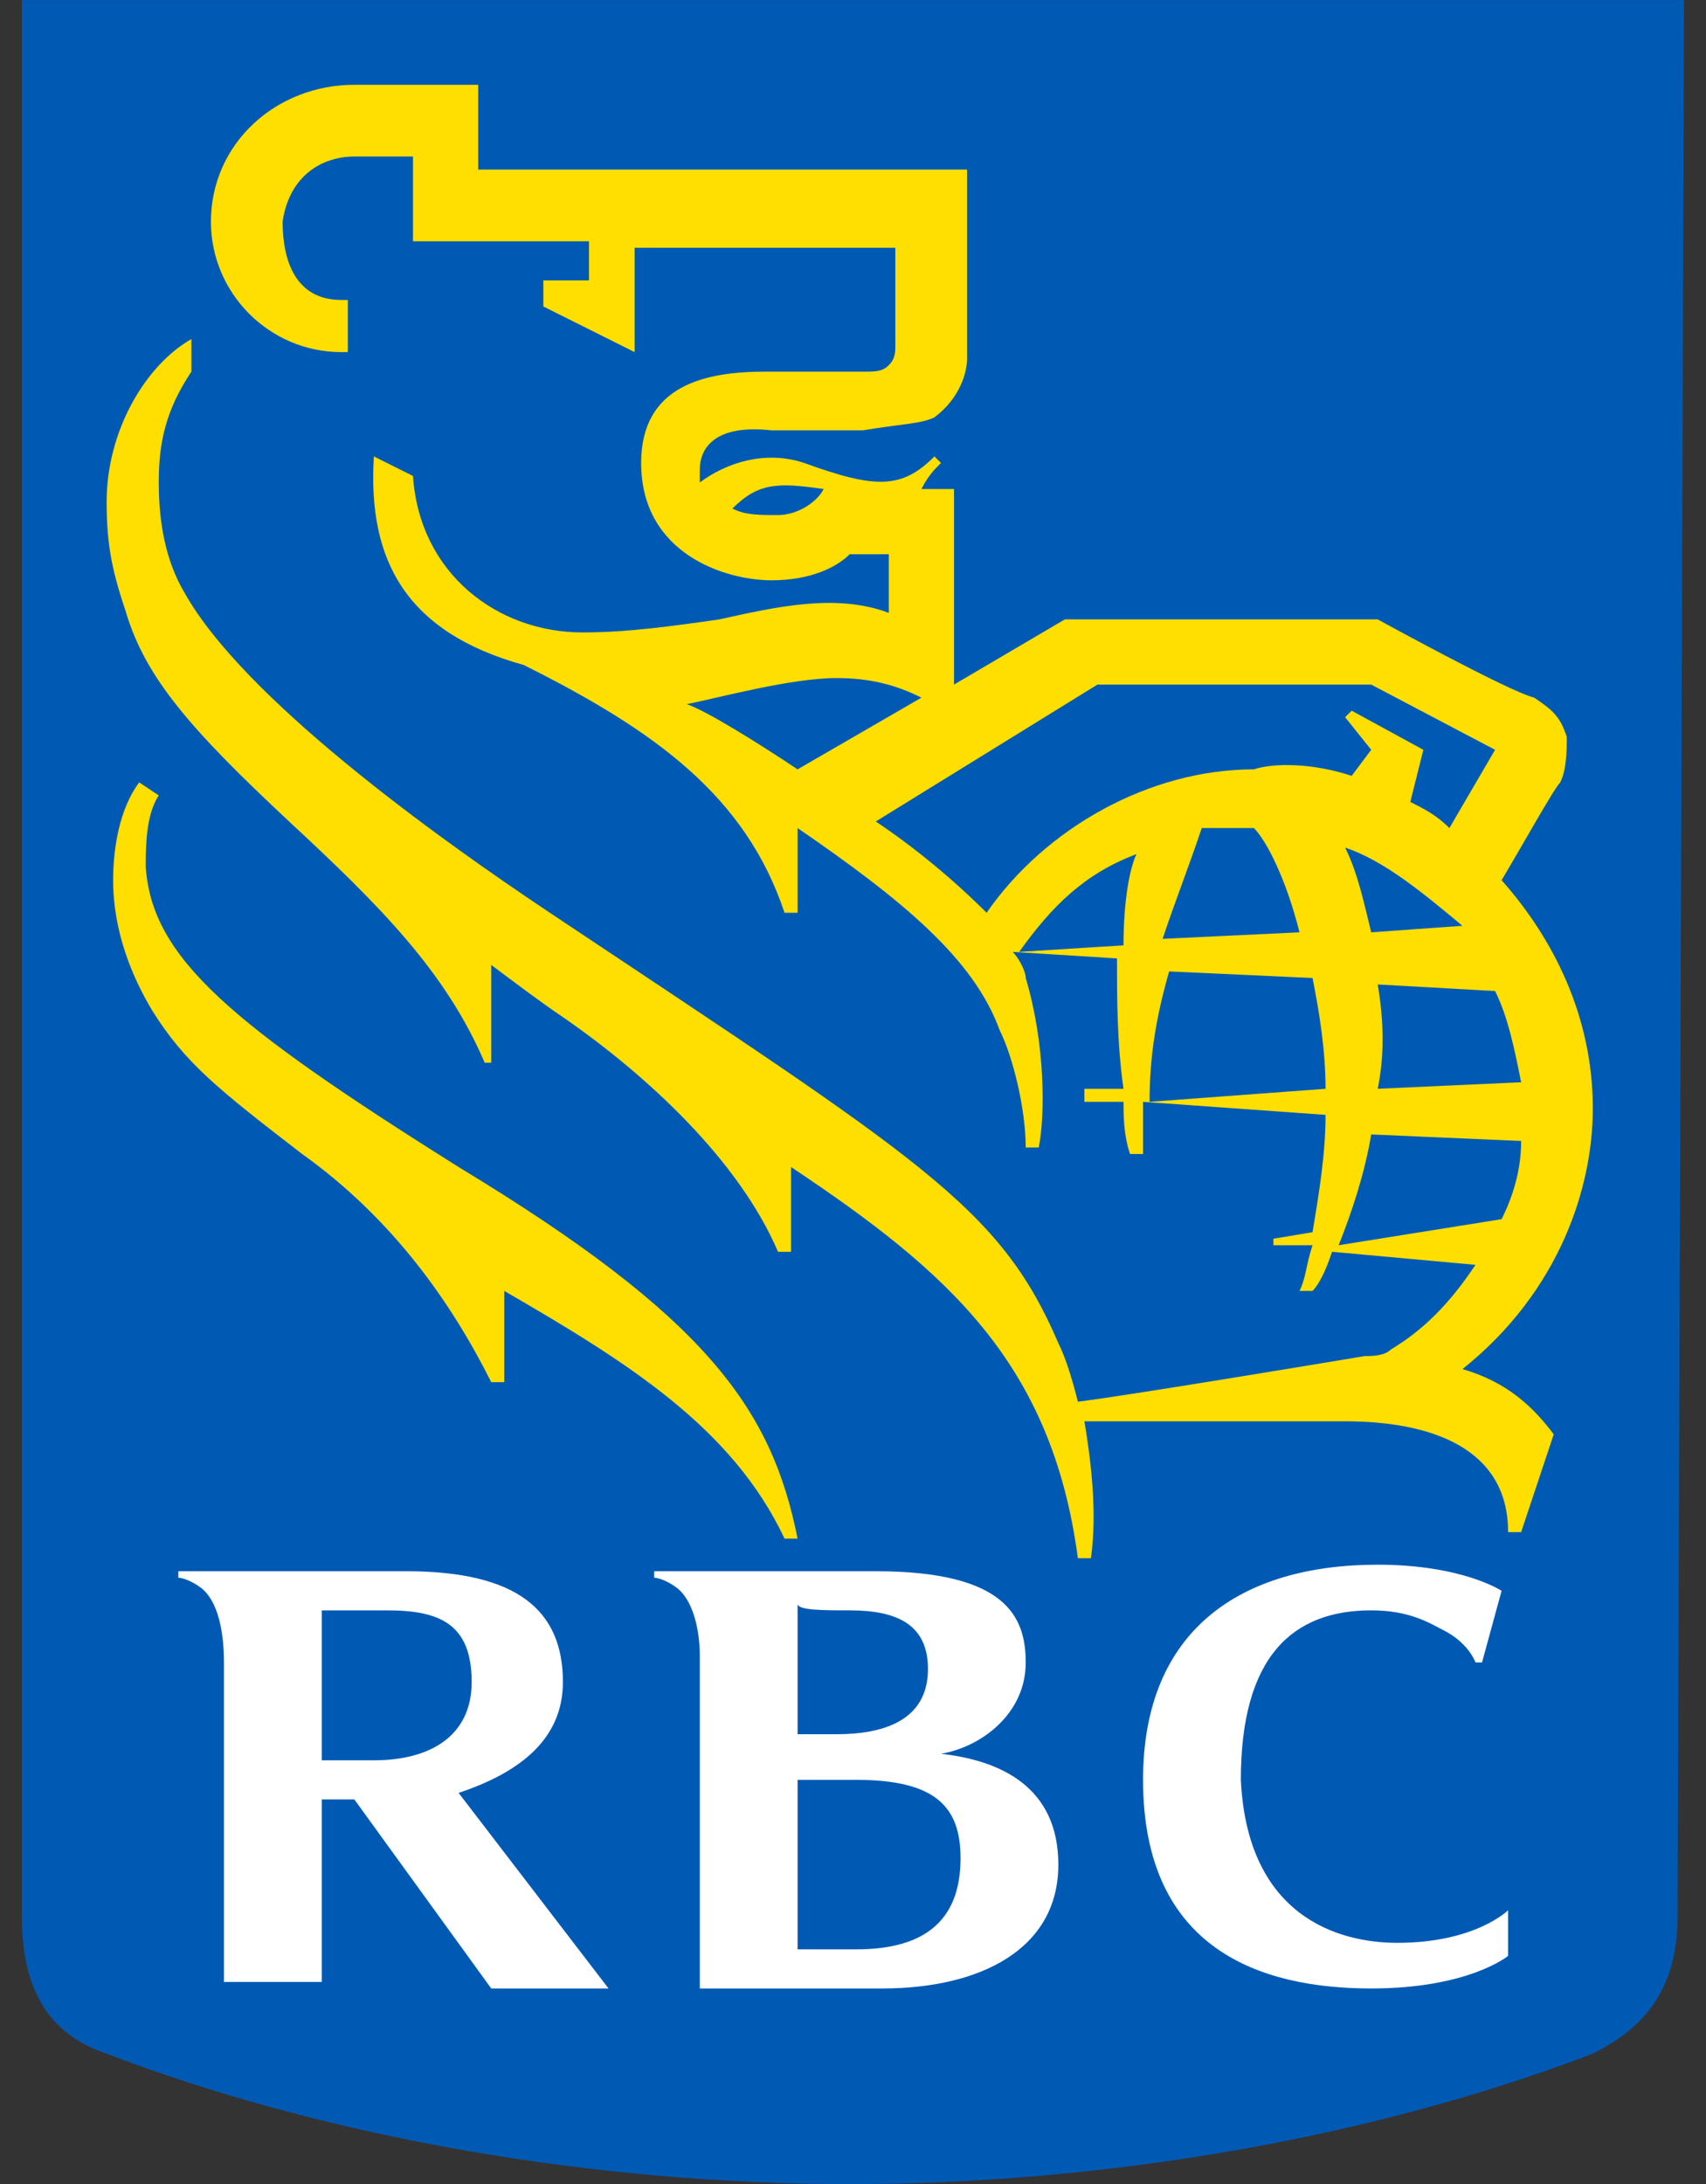 <svg xmlns="http://www.w3.org/2000/svg" width="50" height="64" viewBox="0 0 50 64" fill="none"><rect x="0" y="0" width="50" height="64" fill="#333333" stroke="none"/><path d="M49.166 56.169C49.166 58.27 48.211 59.417 46.682 60.181C40.187 62.664 32.354 64.002 24.903 64.002C17.453 64.002 9.62 62.664 3.124 60.181C1.405 59.608 0.641 58.27 0.641 56.169V0.002H49.357" fill="#005AB4"></path><path d="M13.441 34.199C6.755 29.996 4.462 28.085 4.271 25.411C4.271 24.838 4.271 23.882 4.653 23.309L4.08 22.927C3.507 23.691 3.316 24.838 3.316 25.793C3.316 27.321 3.889 28.659 4.462 29.614C5.418 31.142 6.373 31.906 8.856 33.817C11.531 35.727 13.25 38.211 14.397 40.503H14.779V37.829C18.409 39.93 21.465 41.841 22.994 45.088H23.376C22.612 41.267 20.701 38.593 13.441 34.199ZM44.582 44.897H44.2C44.2 42.414 41.907 41.65 39.423 41.65H31.782C31.973 42.796 32.164 44.324 31.973 45.661H31.591C30.826 39.93 27.77 37.255 23.185 34.199V36.682H22.803C21.656 34.008 18.982 31.524 16.498 29.805C15.925 29.423 15.161 28.849 14.397 28.276V31.142H14.206C13.059 28.467 11.149 26.557 8.474 24.073C5.609 21.399 4.271 19.87 3.698 17.96C3.316 16.814 3.125 16.049 3.125 14.712C3.125 12.611 4.271 10.7 5.609 9.936V10.891C4.844 12.038 4.653 12.993 4.653 14.139C4.653 15.285 4.844 16.432 5.418 17.387C7.137 20.444 12.677 24.456 16.116 26.748C27.006 34.008 29.298 35.345 31.017 39.357C31.209 39.739 31.4 40.312 31.591 41.076C33.119 40.885 38.85 39.93 39.997 39.739C40.188 39.739 40.57 39.739 40.761 39.548C41.716 38.975 42.48 38.211 43.244 37.065L39.041 36.682C38.85 37.255 38.659 37.638 38.468 37.829H38.086C38.277 37.447 38.277 37.065 38.468 36.491H37.322V36.3L38.468 36.109C38.659 34.963 38.85 33.817 38.85 32.67L33.501 32.288V33.817H33.119C32.928 33.244 32.928 32.67 32.928 32.288H31.782V31.906H32.928C32.737 30.569 32.737 29.232 32.737 28.085L29.68 27.894C29.871 28.085 30.062 28.467 30.062 28.659C30.635 30.569 30.635 32.67 30.444 33.626H30.062C30.062 32.479 29.68 30.951 29.298 30.187C28.534 28.085 26.433 26.366 23.376 24.265V26.748H22.994C21.847 23.309 19.173 21.399 15.352 19.488C11.913 18.533 10.767 16.432 10.958 13.375L12.104 13.948C12.295 16.814 14.588 18.533 17.071 18.533C18.409 18.533 19.746 18.342 21.083 18.151C22.803 17.769 24.522 17.387 26.05 17.96V16.241H24.904C24.522 16.623 23.758 17.005 22.612 17.005C21.274 17.005 18.791 16.241 18.791 13.566C18.791 11.273 20.701 10.891 22.421 10.891H25.286C25.668 10.891 25.859 10.891 26.05 10.7C26.241 10.509 26.241 10.318 26.241 10.127V7.261H18.6V10.318L15.925 8.981V8.217H17.262V7.07H12.104V4.587H10.385C9.429 4.587 8.474 5.16 8.283 6.497C8.283 7.644 8.665 8.79 10.003 8.79H10.194V10.318H10.003C7.901 10.318 6.182 8.599 6.182 6.497C6.182 4.205 8.092 2.485 10.385 2.485H14.015V4.969H28.343V10.509C28.343 10.891 28.152 11.655 27.388 12.229C27.006 12.42 26.433 12.42 25.286 12.611H22.612C20.892 12.42 20.51 13.184 20.51 13.757V14.139C21.274 13.566 22.421 13.184 23.567 13.566C25.668 14.33 26.433 14.33 27.388 13.375L27.579 13.566C27.388 13.757 27.197 13.948 27.006 14.33H27.961V20.061L31.209 18.151H40.379C40.379 18.151 44.2 20.253 44.964 20.444C45.537 20.826 45.728 21.017 45.919 21.59C45.919 21.972 45.919 22.545 45.728 22.927C45.537 23.118 44.582 24.838 44.009 25.793C45.537 27.512 46.683 29.805 46.683 32.479C46.683 34.772 45.728 37.829 42.862 40.121C44.2 40.503 44.964 41.267 45.537 42.032L44.582 44.897ZM24.14 14.33C22.803 14.139 22.23 14.139 21.465 14.903C21.847 15.094 22.23 15.094 22.803 15.094C23.376 15.094 23.949 14.712 24.14 14.33ZM23.376 22.545L27.006 20.444C26.241 20.061 25.477 19.87 24.522 19.87C23.185 19.87 21.083 20.444 20.128 20.635C20.701 20.826 22.23 21.781 23.376 22.545ZM39.615 22.736L40.188 21.972L39.423 21.017L39.615 20.826L41.716 21.972L41.334 23.5C41.716 23.691 42.098 23.882 42.48 24.265L43.818 21.972L40.188 20.061H32.164L25.668 24.073C26.815 24.838 27.961 25.793 28.916 26.748C30.635 24.265 33.692 22.545 36.749 22.545C37.322 22.354 38.468 22.354 39.615 22.736ZM38.85 31.906C38.85 30.76 38.659 29.614 38.468 28.659L34.265 28.467C33.883 29.805 33.692 30.951 33.692 32.288L38.85 31.906ZM40.379 28.849C40.57 29.996 40.57 30.951 40.379 31.906L44.582 31.715C44.391 30.76 44.2 29.805 43.818 29.041L40.379 28.849ZM38.086 27.321C37.704 25.793 37.131 24.646 36.749 24.265H35.221C34.838 25.411 34.456 26.366 34.074 27.512L38.086 27.321ZM39.423 24.838C39.806 25.602 39.997 26.557 40.188 27.321L42.862 27.13C41.716 26.175 40.57 25.22 39.423 24.838ZM44.009 35.727C44.391 34.963 44.582 34.199 44.582 33.435L40.188 33.244C39.997 34.39 39.615 35.536 39.233 36.491L44.009 35.727ZM33.31 25.029C31.782 25.602 30.826 26.557 29.871 27.894L32.928 27.703C32.928 26.366 33.119 25.411 33.31 25.029Z" fill="#FEDF01"></path><path d="M27.579 51.393C28.725 51.202 30.062 50.247 30.062 48.718C30.062 47.381 29.489 46.044 25.668 46.044H19.173V46.235C19.364 46.235 19.746 46.426 19.937 46.617C20.319 46.999 20.51 47.763 20.51 48.527V58.27H25.859C28.725 58.27 31.018 57.124 31.018 54.641C31.018 52.348 29.298 51.584 27.579 51.393ZM24.904 47.19C26.241 47.19 27.197 47.572 27.197 48.909C27.197 50.438 25.859 50.82 24.522 50.82H23.376V46.999C23.376 47.19 24.14 47.19 24.904 47.19ZM25.095 57.124H23.376V52.157H25.095C27.388 52.157 28.152 52.921 28.152 54.45C28.152 56.36 27.006 57.124 25.095 57.124ZM14.397 58.27H17.835L13.441 52.539C15.161 51.966 16.498 51.011 16.498 49.291C16.498 47.19 15.161 46.044 11.913 46.044H5.227V46.235C5.418 46.235 5.8 46.426 5.991 46.617C6.373 46.999 6.564 47.763 6.564 48.718V58.079H9.43V52.73H10.385L14.397 58.27ZM9.43 47.19H11.34C12.868 47.19 13.824 47.572 13.824 49.291C13.824 50.82 12.677 51.584 10.958 51.584H9.43V47.19ZM42.289 47.763C43.053 48.145 43.245 48.718 43.245 48.718H43.435L44.009 46.617C44.009 46.617 42.862 45.852 40.379 45.852C36.367 45.852 33.501 47.763 33.501 52.157C33.501 57.124 36.94 58.27 40.188 58.27C43.053 58.27 44.2 57.315 44.2 57.315V55.978C44.2 55.978 43.245 56.933 40.952 56.933C39.233 56.933 36.558 56.169 36.367 52.157C36.367 48.527 37.895 47.19 40.188 47.19C41.334 47.19 41.907 47.572 42.289 47.763Z" fill="white"></path></svg>